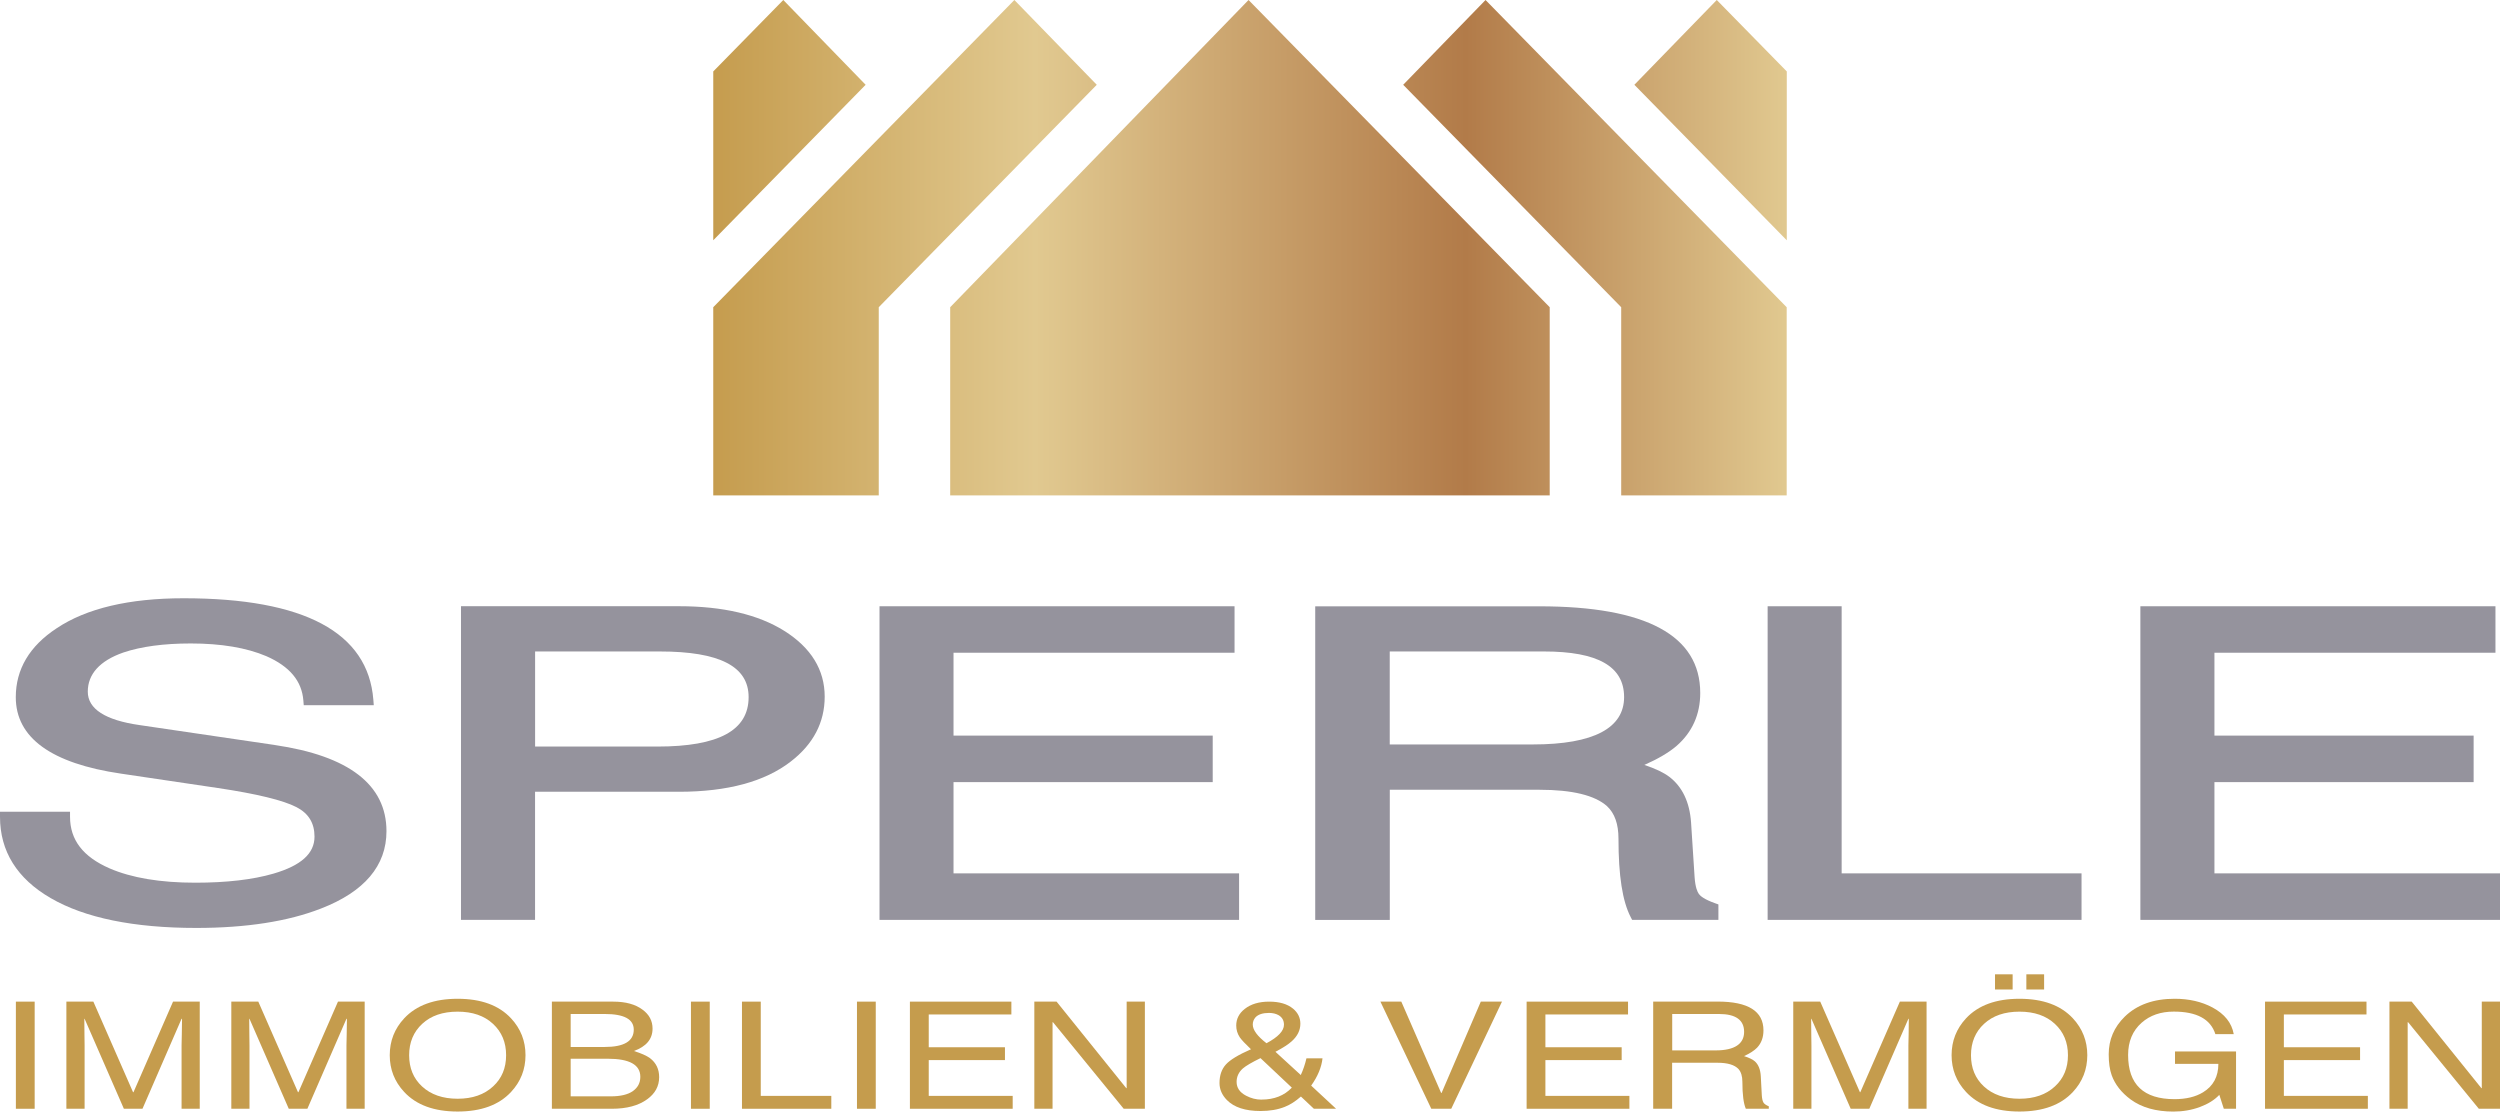 <?xml version="1.0" encoding="UTF-8"?>
<!DOCTYPE svg PUBLIC '-//W3C//DTD SVG 1.0//EN'
          'http://www.w3.org/TR/2001/REC-SVG-20010904/DTD/svg10.dtd'>
<svg height="237.29" viewBox="0 0 533.68 237.29" width="533.68" xmlns="http://www.w3.org/2000/svg" xmlns:xlink="http://www.w3.org/1999/xlink"
><defs
  ><linearGradient gradientTransform="matrix(86.35 0 0 -86.35 1483.58 35016.48)" gradientUnits="userSpaceOnUse" id="b" x1="-15.42" x2="-12.76" y1="404.88" y2="404.88"
    ><stop offset="0" stop-color="#c59c4e"
      /><stop offset=".3" stop-color="#e1c990"
      /><stop offset=".7" stop-color="#b27b49"
      /><stop offset="1" stop-color="#e1c990"
    /></linearGradient
    ><clipPath id="a"
    ><path d="m152.26,51.29l32.53-33.19L167.21,0l-14.95,15.25v36.04Zm35.33,14.29l46.54-47.48L216.54,0l-64.28,65.58v40.17h35.33v-40.17Zm143.23,0L266.53,0l-63.69,65.58v40.17h127.98v-40.17Zm50.58,0L317.12,0l-17.58,18.1,46.54,47.48v40.17h35.33v-40.17Zm.03-14.29V15.25l-14.95-15.25-17.59,18.1,32.53,33.19Z" fill="none" stroke-width="0"
    /></clipPath
  ></defs
  ><g clip-path="url(#a)"
  ><path d="M152.26 0H381.43V105.75H152.26z" fill="url(#b)"
  /></g
  ><path d="m135.09,232.93c-1.07.74-2.64,1.11-4.7,1.11h-8.57v-8.03h7.93c4.63,0,6.94,1.29,6.94,3.86,0,1.3-.54,2.31-1.61,3.06m-13.26-16.47h7.29c4.12,0,6.18,1.12,6.18,3.34,0,2.46-2.07,3.7-6.21,3.7h-7.26v-7.04Zm16.94,9.43c-.74-.54-1.89-1.04-3.44-1.53,2.65-.96,3.98-2.55,3.98-4.78,0-1.65-.71-3-2.13-4.04-1.53-1.15-3.62-1.72-6.27-1.72h-13.09v22.87h12.8c3.16,0,5.67-.67,7.52-2.01,1.72-1.23,2.58-2.81,2.58-4.74,0-1.7-.65-3.05-1.94-4.04" fill="#c59c4d"
  /><path d="M147.5 213.82H151.51V236.69H147.5z" fill="#c59c4d"
  /><path d="M432.57 207.99H436.36V211.23H432.57z" fill="#c59c4d"
  /><path d="M3.39 213.82H7.4V236.69H3.39z" fill="#c59c4d"
  /><path d="m105.27,231.91c-1.89,1.76-4.42,2.64-7.58,2.64s-5.72-.88-7.61-2.64c-1.83-1.7-2.74-3.92-2.74-6.65s.93-4.98,2.79-6.7c1.86-1.73,4.38-2.6,7.56-2.6s5.68.87,7.55,2.6c1.87,1.73,2.8,3.96,2.8,6.7s-.92,4.95-2.77,6.65m-7.58-18.7c-5.01,0-8.81,1.4-11.4,4.17-2.06,2.21-3.09,4.83-3.09,7.87s1.03,5.65,3.09,7.86c2.59,2.78,6.39,4.17,11.4,4.17s8.81-1.39,11.4-4.17c2.06-2.21,3.09-4.83,3.09-7.86s-1.03-5.66-3.09-7.87c-2.59-2.78-6.39-4.17-11.4-4.17" fill="#c59c4d"
  /><path d="M425.88 207.99H429.64V211.23H425.88z" fill="#c59c4d"
  /><path d="m63.71,233.15h-.1l-8.47-19.33h-5.76v22.87h3.88v-13.53c0-.11-.01-.87-.03-2.3-.02-1.43-.03-2.55-.03-3.38h.06l8.38,19.2h3.98l8.34-19.2h.1c0,.82-.02,1.96-.05,3.39-.03,1.43-.05,2.2-.05,2.31v13.51h3.89v-22.87h-5.7l-8.44,19.33Z" fill="#c59c4d"
  /><path d="M162.4 213.82L158.39 213.82 158.39 236.69 177.46 236.69 177.46 233.94 162.4 233.94 162.4 213.82z" fill="#c59c4d"
  /><path d="m28.49,233.15h-.09l-8.47-19.33h-5.76v22.87h3.89v-13.53c0-.11-.01-.87-.03-2.3-.02-1.43-.03-2.55-.03-3.38h.06l8.38,19.2h3.98l8.34-19.2h.1c0,.82-.02,1.96-.05,3.39-.03,1.43-.05,2.2-.05,2.31v13.51h3.88v-22.87h-5.7l-8.44,19.33Z" fill="#c59c4d"
  /><path d="M329.9 226.3L346.18 226.3 346.18 223.56 329.9 223.56 329.9 216.56 347.54 216.56 347.54 213.82 325.89 213.82 325.89 236.69 347.83 236.69 347.83 233.94 329.9 233.94 329.9 226.3z" fill="#c59c4d"
  /><path d="m438.68,231.91c-1.89,1.76-4.42,2.64-7.58,2.64s-5.72-.88-7.61-2.64c-1.83-1.7-2.74-3.92-2.74-6.65s.93-4.98,2.79-6.7c1.86-1.73,4.38-2.6,7.56-2.6s5.68.87,7.55,2.6c1.87,1.73,2.8,3.96,2.8,6.7s-.92,4.95-2.77,6.65m-7.58-18.7c-5.01,0-8.81,1.4-11.4,4.17-2.05,2.21-3.09,4.83-3.09,7.87s1.03,5.65,3.09,7.86c2.59,2.78,6.39,4.17,11.4,4.17s8.81-1.39,11.4-4.17c2.06-2.21,3.08-4.83,3.08-7.86s-1.03-5.66-3.08-7.87c-2.59-2.78-6.39-4.17-11.4-4.17" fill="#c59c4d"
  /><path d="M182.94 213.82H186.95V236.69H182.94z" fill="#c59c4d"
  /><path d="m397.13,233.15h-.09l-8.47-19.33h-5.76v22.87h3.88v-13.53c0-.11,0-.87-.03-2.3-.02-1.43-.03-2.55-.03-3.38h.06l8.38,19.2h3.98l8.34-19.2h.09c0,.82-.01,1.96-.04,3.39-.03,1.43-.05,2.2-.05,2.31v13.51h3.88v-22.87h-5.7l-8.44,19.33Z" fill="#c59c4d"
  /><path d="M529.79 213.82L529.79 232.29 529.7 232.29 514.83 213.82 510.08 213.82 510.08 236.69 513.97 236.69 513.97 218.21 514.06 218.21 529.16 236.69 533.68 236.69 533.68 213.82 529.79 213.82z" fill="#c59c4d"
  /><path d="M487.54 226.3L503.81 226.3 503.81 223.56 487.54 223.56 487.54 216.56 505.18 216.56 505.18 213.82 483.52 213.82 483.52 236.69 505.47 236.69 505.47 233.94 487.54 233.94 487.54 226.3z" fill="#c59c4d"
  /><path d="m464.29,227.1h9.27c0,2.72-1.09,4.75-3.28,6.08-1.59.97-3.62,1.46-6.08,1.46-6.6,0-9.91-3.14-9.91-9.42,0-2.89.96-5.18,2.87-6.88,1.8-1.6,4.09-2.39,6.88-2.39,4.9,0,7.86,1.6,8.88,4.81h3.92c-.43-2.4-1.94-4.3-4.55-5.7-2.31-1.23-5-1.85-8.06-1.85-4.5,0-8.06,1.28-10.67,3.83-2.27,2.23-3.41,4.9-3.41,8.02,0,1.8.21,3.3.64,4.49.72,1.97,2.07,3.69,4.05,5.16,2.35,1.72,5.39,2.58,9.1,2.58,2.02,0,3.9-.32,5.66-.97,1.75-.65,3.14-1.51,4.16-2.6l.96,2.97h2.61v-12.23h-13.03v2.64Z" fill="#c59c4d"
  /><path d="m366.27,224.23h-9.3v-7.77h10c3.56,0,5.35,1.28,5.35,3.82s-2.01,3.95-6.05,3.95m10.17,11.11c-.18-.3-.29-.78-.34-1.46l-.22-4.14c-.08-1.41-.5-2.47-1.24-3.15-.45-.4-1.22-.79-2.33-1.14,1.25-.58,2.18-1.18,2.77-1.79.91-.96,1.37-2.19,1.37-3.7,0-4.1-3.26-6.15-9.78-6.15h-13.76v22.87h4.04v-9.81h9.71c2.14,0,3.63.45,4.46,1.34.55.62.83,1.53.83,2.74,0,2.7.25,4.6.73,5.73h4.91v-.51c-.6-.26-.99-.53-1.16-.83" fill="#c59c4d"
  /><path d="M307.74 233.31L307.64 233.31 299.14 213.82 294.68 213.82 305.54 236.69 309.8 236.69 320.63 213.82 316.11 213.82 307.74 233.31z" fill="#c59c4d"
  /><path d="m269.3,234.74c-1.15,0-2.24-.28-3.28-.83-1.36-.7-2.04-1.69-2.04-2.96,0-1.12.45-2.08,1.34-2.87.64-.55,1.89-1.29,3.76-2.2l6.69,6.3c-1.61,1.7-3.77,2.55-6.46,2.55m-1.31-17.55c.59-.63,1.56-.95,2.9-.95.79,0,1.46.16,2.04.48.76.45,1.15,1.12,1.15,2.04,0,1.32-1.25,2.63-3.73,3.95-1.96-1.51-2.93-2.84-2.93-3.98,0-.59.19-1.1.57-1.53m14.33,8.73h-3.44c-.3,1.3-.71,2.48-1.21,3.57l-5.41-4.96c1.61-.85,2.77-1.6,3.47-2.24,1.23-1.1,1.85-2.35,1.85-3.76,0-1.27-.52-2.34-1.56-3.21-1.21-1-2.91-1.5-5.09-1.5s-3.91.52-5.23,1.56c-1.21.95-1.81,2.14-1.81,3.54,0,.91.25,1.75.76,2.52.38.55,1.18,1.4,2.39,2.55-2.68,1.17-4.46,2.25-5.37,3.26-.9,1.01-1.35,2.32-1.35,3.94,0,1.35.53,2.57,1.59,3.65,1.53,1.55,3.92,2.33,7.16,2.33,2,0,3.73-.3,5.19-.89,1.15-.45,2.29-1.18,3.44-2.2l2.77,2.61h4.74l-5.32-4.94c1.4-1.97,2.21-3.92,2.42-5.83" fill="#c59c4d"
  /><path d="M198.26 226.3L214.53 226.3 214.53 223.56 198.26 223.56 198.26 216.56 215.9 216.56 215.9 213.82 194.24 213.82 194.24 236.69 216.18 236.69 216.18 233.94 198.26 233.94 198.26 226.3z" fill="#c59c4d"
  /><path d="M240.51 232.29L240.42 232.29 225.55 213.82 220.8 213.82 220.8 236.69 224.69 236.69 224.69 218.21 224.78 218.21 239.88 236.69 244.4 236.69 244.4 213.82 240.51 213.82 240.51 232.29z" fill="#c59c4d"
  /><path d="m58.63,159.03l-28.8-4.24c-7.36-1.05-11.09-3.45-11.09-7.14s2.49-6.58,7.6-8.36c3.77-1.27,8.61-1.93,14.38-1.93,6.46,0,11.89.91,16.13,2.71,4.99,2.19,7.58,5.29,7.91,9.47l.08,1h14.95l-.09-1.17c-1.13-14.37-14.75-21.66-40.49-21.66-11.64,0-20.77,2.16-27.12,6.41-5.79,3.8-8.72,8.75-8.72,14.71,0,8.65,7.56,14.14,22.47,16.32l20.68,3.07c8.28,1.24,13.93,2.61,16.77,4.08,2.59,1.34,3.85,3.41,3.85,6.3,0,3.59-2.86,6.17-8.75,7.89-4.42,1.29-10.03,1.94-16.7,1.94-7.46,0-13.62-1.03-18.3-3.06-5.68-2.48-8.44-6.08-8.44-11.01v-1.08H0v1.08c0,7.36,3.64,13.2,10.82,17.36,7.28,4.23,17.74,6.37,31.08,6.37,10.63,0,19.57-1.39,26.59-4.13,9.3-3.59,14.01-9.15,14.01-16.53,0-9.9-8.03-16.09-23.88-18.39" fill="#95939d"
  /><path d="M444.35 186.44L393.14 186.44 393.14 129.42 377.34 129.42 377.34 196.37 444.35 196.37 444.35 186.44z" fill="#95939d"
  /><path d="M533.68 186.44L472.72 186.44 472.72 166.96 528.05 166.96 528.05 157.03 472.72 157.03 472.72 139.34 532.71 139.34 532.71 129.42 456.91 129.42 456.91 196.37 533.68 196.37 533.68 186.44z" fill="#95939d"
  /><path d="m140.33,159.37h-26.1v-20.3h26.63c12.75,0,18.95,3.19,18.95,9.74,0,7.11-6.37,10.56-19.49,10.56m35.73-10.65c0-5.72-2.9-10.45-8.63-14.05-5.57-3.49-13.12-5.26-22.45-5.26h-46.56v66.95h15.81v-27.34h30.75c10.3,0,18.32-2.17,23.83-6.45,4.81-3.69,7.25-8.35,7.25-13.85" fill="#95939d"
  /><path d="m296.67,158.92v-19.85h32.92c11.51,0,17.11,3.19,17.11,9.74s-6.37,10.11-19.49,10.11h-30.53Zm46.36,13.15c1.66,1.54,2.47,3.83,2.47,6.97,0,7.89.85,13.36,2.61,16.74l.3.58h18.42v-3.29l-.72-.26c-2.25-.8-3.11-1.51-3.44-1.96-.34-.46-.77-1.46-.92-3.58l-.76-11.73c-.31-4.33-1.87-7.6-4.65-9.72-1.19-.9-2.95-1.74-5.32-2.53,2.98-1.32,5.25-2.66,6.9-4.08,3.33-2.91,5.03-6.71,5.03-11.28,0-12.28-11.55-18.5-34.33-18.5h-47.86v66.95h15.92v-27.79h31.94c6.98,0,11.84,1.18,14.43,3.5" fill="#95939d"
  /><path d="M264.51 186.44L203.55 186.44 203.55 166.96 258.88 166.96 258.88 157.03 203.55 157.03 203.55 139.34 263.54 139.34 263.54 129.42 187.75 129.42 187.75 196.37 264.51 196.37 264.51 186.44z" fill="#95939d"
/></svg
>
